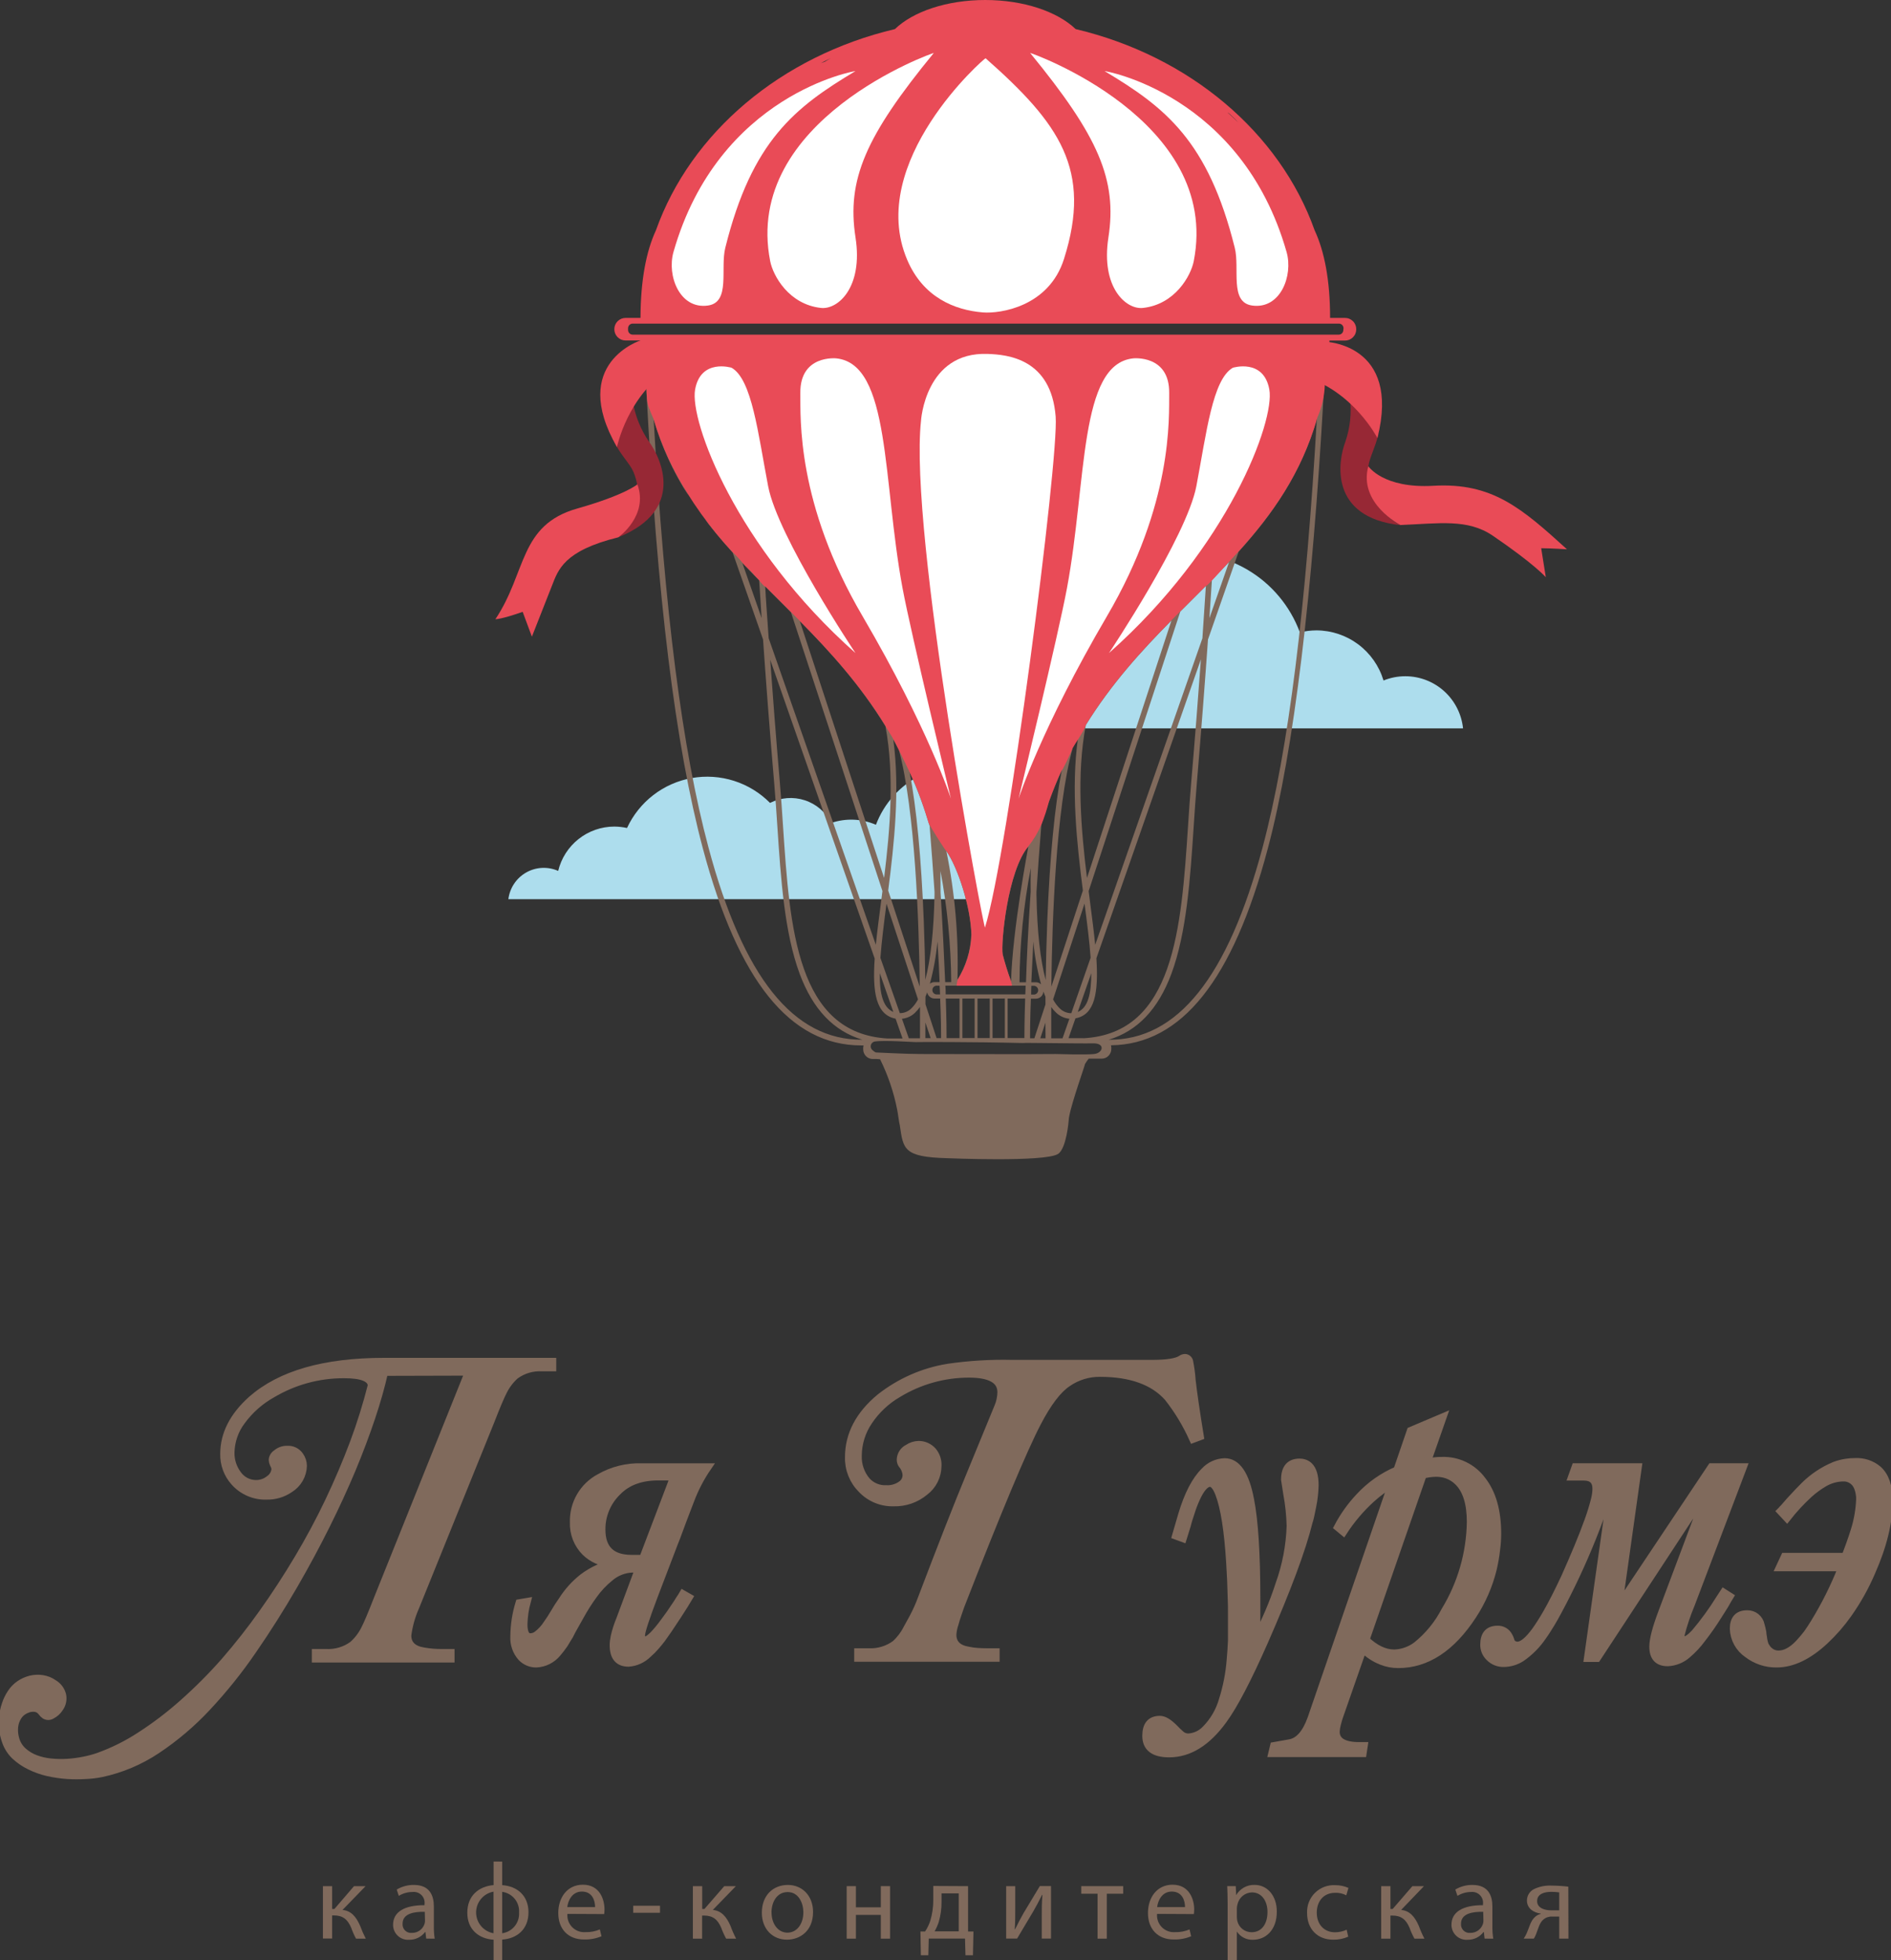 <?xml version="1.0" encoding="UTF-8"?> <svg xmlns="http://www.w3.org/2000/svg" width="247" height="256" viewBox="0 0 247 256" fill="none"><rect x="0" y="0" width="247" height="256" fill="#333333" stroke="none"/><g clip-path="url(#clip0_98_22)"><path d="M128.947 100.561C128.947 100.519 128.947 100.482 128.947 100.44C126.055 99.604 122.954 99.889 120.262 101.238C117.569 102.587 115.482 104.902 114.413 107.722C112.566 106.921 110.488 106.835 108.581 107.48C107.862 106.074 106.617 105.01 105.118 104.52C103.618 104.03 101.987 104.155 100.579 104.866C99.267 103.541 97.655 102.553 95.88 101.987C94.105 101.421 92.219 101.293 90.384 101.615C88.549 101.938 86.82 102.699 85.342 103.836C83.865 104.973 82.684 106.451 81.9 108.144C81.355 108.024 80.8 107.961 80.243 107.957C78.549 107.959 76.906 108.53 75.576 109.58C74.246 110.631 73.307 112.098 72.909 113.748C72.245 113.453 71.52 113.318 70.794 113.354C70.068 113.39 69.36 113.596 68.728 113.955C68.096 114.314 67.556 114.817 67.152 115.422C66.748 116.028 66.491 116.72 66.402 117.443H130.688C128.345 112.691 129.291 105.427 128.947 100.561Z" fill="#ADDDED"></path><path d="M183.557 88.322C182.582 88.322 181.616 88.511 180.713 88.878C180.144 86.986 178.982 85.329 177.4 84.15C175.818 82.971 173.899 82.334 171.927 82.332C171.207 82.338 170.489 82.427 169.788 82.598C168.514 79.151 166.086 76.252 162.919 74.397C159.751 72.541 156.04 71.843 152.417 72.421C148.793 72.999 145.482 74.818 143.046 77.567C140.611 80.317 139.201 83.827 139.058 87.501C137.377 87.982 135.886 88.975 134.793 90.343C133.699 91.71 133.057 93.384 132.954 95.133H191.101C190.907 93.263 190.028 91.533 188.635 90.275C187.242 89.017 185.432 88.321 183.557 88.322Z" fill="#ADDDED"></path><path d="M172.036 54.148C170.596 79.283 168.33 97.886 164.92 110.668C160.388 127.647 153.797 135.87 144.812 135.798C148.578 134.657 151.272 131.819 152.995 127.212C154.996 121.844 155.466 114.78 155.918 107.945C156.044 106.049 156.171 104.093 156.333 102.239C156.936 95.103 157.436 88.485 157.785 83.522L161.792 72.05C166.149 67.22 169.867 61.967 171.952 54.939C171.345 55.371 170.652 55.666 169.921 55.802C165.36 66.918 156.978 75.6 147.253 82.58C146.861 82.858 146.431 83.076 145.975 83.226C144.46 85.034 143.077 86.949 141.836 88.956C138.974 93.641 136.612 98.466 133.093 102.716C131.472 104.673 127.423 104.781 125.814 102.716L125.513 102.336C124.836 102.622 124.109 102.769 123.374 102.767C122.64 102.766 121.913 102.615 121.238 102.325C120.563 102.036 119.953 101.612 119.445 101.081C118.937 100.55 118.542 99.921 118.282 99.233C117.324 96.817 116.185 94.511 115.215 92.138C113.648 89.964 112.075 87.803 110.533 85.617C109.997 85.11 109.472 84.591 108.954 84.053C105.7 80.654 102.85 76.808 98.711 74.441C97.69 73.898 96.901 73.001 96.493 71.917C94.891 70.734 93.424 69.377 92.119 67.872C93.252 69.357 94.445 70.782 95.698 72.165L99.669 83.516C100.012 88.485 100.506 95.103 101.121 102.233C101.284 104.087 101.41 106.043 101.537 107.939C101.989 114.774 102.459 121.826 104.459 127.206C106.182 131.819 108.876 134.657 112.636 135.792C103.64 135.87 97.066 127.641 92.535 110.662C89.118 97.868 86.816 79.96 85.382 54.8C86.409 58.304 87.935 61.641 89.913 64.708C89.41 63.798 88.985 62.846 88.642 61.864C87.69 59.093 87.437 56.086 86.883 53.218C86.334 50.489 85.406 49.33 83.96 47.639C84.081 48.708 84.237 49.746 84.418 50.742C85.84 78.124 88.208 97.325 91.817 110.856C96.427 128.124 103.2 136.541 112.509 136.541H112.799C112.77 136.645 112.754 136.752 112.75 136.861V137.06C112.752 137.394 112.885 137.713 113.121 137.948C113.357 138.184 113.677 138.316 114.01 138.316H114.528L114.956 138.346C115.987 140.427 116.736 142.636 117.185 144.915C117.288 145.398 117.444 146.727 117.529 146.944C117.981 150.084 118.011 151.11 123.645 151.267C123.645 151.267 136.491 151.816 138.202 150.712C139.293 150.005 139.594 146.437 139.6 146.219C139.61 146.075 139.63 145.932 139.661 145.791C140.028 143.834 141.769 139.016 141.709 138.992C141.857 138.74 142.023 138.498 142.203 138.267H143.903C144.067 138.267 144.23 138.235 144.382 138.172C144.534 138.109 144.672 138.016 144.789 137.9C144.905 137.783 144.997 137.645 145.06 137.492C145.123 137.34 145.156 137.177 145.156 137.012V136.843C145.155 136.734 145.139 136.626 145.108 136.523C154.327 136.42 161.045 128.009 165.595 110.843C169.059 97.868 171.451 77.206 172.886 51.588C172.693 51.926 172.331 53.924 172.036 54.148ZM158.298 75.733C159.051 74.966 159.798 74.2 160.533 73.421L157.972 80.733C158.123 78.493 158.237 76.76 158.298 75.733ZM96.963 73.523C97.686 74.292 98.42 75.053 99.163 75.806C99.229 76.832 99.338 78.529 99.482 80.733L96.963 73.523ZM157.508 76.542C157.412 78.058 157.261 80.419 157.056 83.371L143.053 123.402C142.89 121.736 142.649 119.9 142.396 117.938C142.33 117.425 142.264 116.911 142.197 116.386L154.17 79.875L157.508 76.542ZM138.401 131.686C138.062 131.346 137.776 130.958 137.552 130.533L141.661 118.01C141.998 120.601 142.312 123.01 142.456 125.087L139.932 132.332C139.646 132.332 139.363 132.274 139.1 132.162C138.837 132.05 138.6 131.886 138.401 131.68V131.686ZM139.679 133.063L138.787 135.611H137.311C137.311 134.953 137.311 133.504 137.311 131.523C137.487 131.776 137.689 132.011 137.913 132.224C138.387 132.699 139.011 132.993 139.679 133.057V133.063ZM142.541 127.109C142.541 129.772 142.125 131.62 140.775 132.169L142.541 127.109ZM141.83 94.704C145.138 89.349 149.06 85.044 153.013 81.046L141.98 114.671C141.203 108.32 140.588 101.159 141.83 94.698V94.704ZM140.793 96.461C139.883 103.049 140.655 110.143 141.444 116.314L137.323 128.873C137.425 120.16 137.925 105.615 140.106 97.717C140.329 97.282 140.558 96.866 140.793 96.455V96.461ZM136.021 107.722C136.743 105.29 137.633 102.911 138.684 100.603C137.756 105.355 137.124 111.942 136.792 120.299C136.684 123.07 136.624 125.733 136.587 127.991C135.883 125.389 135.467 121.657 135.382 116.911C135.382 116.773 135.382 116.634 135.382 116.495C135.547 113.838 135.76 110.912 136.021 107.716V107.722ZM134.973 122.967C135.141 124.86 135.48 126.733 135.985 128.565C135.801 128.393 135.561 128.297 135.31 128.293H134.708C134.792 126.753 134.87 124.984 134.973 122.967ZM134.708 128.758H134.973C135.052 128.75 135.133 128.758 135.209 128.783C135.285 128.808 135.355 128.849 135.415 128.903C135.474 128.956 135.522 129.022 135.554 129.095C135.587 129.169 135.604 129.248 135.604 129.328C135.604 129.409 135.587 129.488 135.554 129.561C135.522 129.635 135.474 129.7 135.415 129.754C135.355 129.808 135.285 129.849 135.209 129.874C135.133 129.899 135.052 129.907 134.973 129.899H134.683C134.683 129.537 134.695 129.156 134.714 128.758H134.708ZM135.31 130.436C135.561 130.435 135.803 130.337 135.984 130.163C136.166 129.989 136.274 129.752 136.286 129.5C136.377 129.736 136.467 129.965 136.557 130.183C136.557 130.527 136.557 130.865 136.557 131.185L135.111 135.605H134.545C134.545 134.904 134.545 133.19 134.653 130.436H135.31ZM136.563 135.605H135.883L136.551 133.564C136.557 134.5 136.569 135.2 136.569 135.605H136.563ZM134.617 116.561C134.298 121.392 134.105 125.286 134.015 128.293H133.165C133.199 123.283 133.693 118.287 134.641 113.367C134.605 114.394 134.605 115.468 134.623 116.561H134.617ZM134.328 110.523C134.328 110.523 132.249 121.392 132.062 128.166C131.638 127.012 131.272 125.837 130.966 124.646C130.719 123.173 131.622 113.717 134.334 110.548L134.328 110.523ZM133.966 128.734C133.966 129.132 133.936 129.513 133.924 129.875H123.524C123.524 129.513 123.524 129.132 123.482 128.734H133.966ZM133.906 130.412C133.816 133.159 133.804 134.874 133.804 135.581H131.616V130.418L133.906 130.412ZM131.249 130.412V135.581H129.646V130.418L131.249 130.412ZM129.278 130.412V135.581H127.682V130.418L129.278 130.412ZM127.308 130.412V135.581H125.705V130.418L127.308 130.412ZM125.332 130.418V135.587H123.639C123.639 134.88 123.639 133.172 123.536 130.418H125.332ZM126.868 122.11C126.783 124.186 126.16 126.205 125.061 127.967C125.228 122.329 124.743 116.69 123.614 111.163C125.145 113.367 126.796 118.518 126.88 122.128L126.868 122.11ZM122.831 113.699C123.737 118.506 124.211 123.384 124.247 128.275H123.458C123.337 125.256 123.144 121.361 122.855 116.549C122.849 115.589 122.855 114.635 122.843 113.717L122.831 113.699ZM122.903 135.587H122.337L120.885 131.167C120.885 130.847 120.885 130.509 120.885 130.165C120.963 129.983 121.036 129.802 121.108 129.609C121.15 129.836 121.27 130.041 121.447 130.189C121.624 130.337 121.847 130.418 122.078 130.418H122.801C122.922 133.19 122.922 134.904 122.922 135.605L122.903 135.587ZM121.56 135.587H120.873C120.873 135.182 120.873 134.482 120.873 133.546L121.56 135.587ZM122.765 129.881H122.415C122.336 129.889 122.255 129.88 122.179 129.856C122.103 129.831 122.033 129.79 121.973 129.736C121.914 129.682 121.866 129.617 121.834 129.543C121.801 129.47 121.784 129.391 121.784 129.31C121.784 129.23 121.801 129.151 121.834 129.077C121.866 129.004 121.914 128.938 121.973 128.884C122.033 128.831 122.103 128.79 122.179 128.765C122.255 128.74 122.336 128.731 122.415 128.74H122.723C122.765 129.156 122.777 129.537 122.789 129.899L122.765 129.881ZM122.705 128.275H122.06C121.841 128.274 121.628 128.349 121.457 128.486C121.948 126.675 122.28 124.824 122.452 122.955C122.59 124.984 122.668 126.753 122.729 128.293L122.705 128.275ZM121.433 107.969C121.686 111.067 121.891 113.899 122.066 116.471C122.066 116.61 122.066 116.742 122.066 116.881C121.969 121.633 121.56 125.334 120.861 127.967C120.831 125.678 120.77 123.046 120.662 120.275C120.337 112.057 119.716 105.548 118.812 100.815C119.859 103.141 120.743 105.538 121.457 107.988L121.433 107.969ZM114.998 125.105C115.149 123.028 115.456 120.619 115.793 118.028L119.909 130.527C119.688 130.952 119.404 131.341 119.065 131.68C118.866 131.885 118.628 132.048 118.365 132.159C118.102 132.27 117.82 132.327 117.535 132.326L114.998 125.105ZM116.685 132.163C115.335 131.614 114.877 129.748 114.92 127.103L116.685 132.163ZM119.565 132.218C119.789 132.005 119.991 131.77 120.168 131.517C120.168 133.498 120.168 134.947 120.168 135.605H118.704L117.812 133.057C118.475 132.994 119.095 132.701 119.565 132.23V132.218ZM117.42 97.959C119.529 105.91 120.035 120.244 120.138 128.866L116.016 116.308C116.8 110.185 117.565 103.151 116.685 96.606C116.938 97.047 117.179 97.5 117.42 97.959ZM115.655 94.843C116.86 101.267 116.257 108.362 115.48 114.665L104.477 81.137C108.46 85.134 112.353 89.457 115.655 94.843ZM99.952 76.603C101.061 77.714 102.188 78.831 103.314 79.966L115.263 116.38C115.197 116.905 115.13 117.419 115.064 117.932C114.805 119.894 114.57 121.73 114.401 123.396L100.404 83.365C100.205 80.455 100.024 78.124 99.952 76.603ZM102.278 107.897C102.151 106.001 102.025 104.039 101.862 102.179C101.356 96.274 100.928 90.707 100.603 86.167L114.251 125.195C113.949 129.627 114.419 132.55 116.98 133.045L117.89 135.635H115.95C104.08 134.965 103.164 121.21 102.278 107.897ZM142.914 137.664C141.884 137.79 137.949 137.664 137.895 137.664C136.178 137.7 120.258 137.664 120.198 137.664C118.288 137.664 114.419 137.452 114.383 137.458C114.215 137.366 114.059 137.253 113.919 137.12C113.839 137.04 113.782 136.941 113.752 136.832C113.722 136.723 113.722 136.608 113.75 136.498C113.779 136.389 113.836 136.289 113.915 136.208C113.995 136.128 114.094 136.07 114.203 136.039C115.293 135.822 119.583 136.124 119.589 136.106C119.595 136.088 126.85 136.064 133.587 136.227C133.719 136.172 141.04 136.311 142.74 136.269C144.439 136.227 144.065 137.543 142.914 137.664ZM141.51 135.593H139.57L140.474 133.002C143.041 132.538 143.487 129.615 143.21 125.153L156.858 86.124C156.532 90.677 156.104 96.232 155.598 102.137C155.435 103.996 155.303 105.959 155.182 107.855C154.297 121.21 153.375 134.965 141.51 135.605V135.593Z" fill="#806A5C"></path><path d="M117.499 139.324L117.426 139.233H117.613L117.499 139.324Z" fill="#806A5C"></path><path d="M175.687 41.523H173.735C173.735 36.529 172.976 32.792 171.717 30.081C167.167 17.299 155.357 7.318 140.498 3.798C138.13 1.528 133.731 0 128.688 0C123.645 0 119.24 1.528 116.896 3.798C102.037 7.318 90.227 17.299 85.677 30.081C84.418 32.792 83.683 36.529 83.659 41.523H81.713C81.323 41.523 80.949 41.678 80.673 41.954C80.397 42.23 80.242 42.605 80.242 42.996C80.242 43.386 80.397 43.761 80.673 44.038C80.949 44.314 81.323 44.469 81.713 44.469H83.725C83.821 46.57 84.059 48.662 84.436 50.73C84.436 51.183 84.484 51.618 84.508 52.065C84.563 52.868 84.756 53.315 85.394 54.788C86.041 56.973 86.884 59.095 87.913 61.127C88.013 61.264 88.089 61.417 88.136 61.58C90.192 65.418 92.741 68.971 95.716 72.147C96.169 72.571 96.594 73.025 96.987 73.505C97.253 73.861 98.247 74.713 98.506 75.093L99.175 75.787C99.175 75.872 99.976 76.79 99.964 76.584C101.073 77.695 102.2 78.812 103.326 79.948L104.489 81.119C108.442 85.134 112.365 89.439 115.667 94.825C115.667 94.915 116.577 96.268 116.926 96.974C119.156 101.527 119.939 102.916 121.295 107.498C121.656 108.211 123.705 111.465 123.633 111.163C125.151 113.349 126.802 118.499 126.892 122.11C126.811 124.187 126.188 126.206 125.085 127.967C125.015 128.219 124.97 128.478 124.952 128.74H132.183C132.163 128.547 132.122 128.356 132.062 128.172C131.638 127.018 131.272 125.843 130.966 124.652C130.707 123.149 131.616 113.699 134.328 110.529C135.015 109.664 135.586 108.712 136.027 107.698C136.425 106.715 136.755 105.706 137.015 104.679C137.534 103.254 138.082 101.883 138.678 100.585C138.594 101.014 139.883 98.387 140.1 97.699C140.323 97.27 141.685 95.398 141.824 94.68C145.132 89.324 149.054 85.019 153.001 81.022L154.164 79.851L157.502 76.518C157.502 76.784 159.792 74.181 160.515 73.403L161.774 72.038C166.221 67.123 170.011 61.773 172.072 54.528C172.675 53.169 173.007 51.704 173.048 50.217C173.366 48.319 173.567 46.404 173.651 44.481H175.669C175.863 44.483 176.055 44.447 176.235 44.375C176.415 44.302 176.579 44.194 176.716 44.058C176.854 43.921 176.964 43.759 177.038 43.58C177.113 43.4 177.152 43.208 177.152 43.014C177.155 42.819 177.119 42.626 177.047 42.445C176.975 42.264 176.868 42.099 176.731 41.961C176.595 41.822 176.433 41.712 176.253 41.636C176.074 41.561 175.882 41.523 175.687 41.523ZM161.756 16.012C161.31 15.578 160.858 15.149 160.395 14.732V14.696C160.877 15.104 161.332 15.544 161.756 16.012ZM108.49 7.608C108.49 7.608 108.195 7.777 107.737 8.061L107.201 8.248C107.623 8.03 108.05 7.813 108.49 7.608ZM175.464 43.104C175.464 43.264 175.401 43.418 175.288 43.531C175.175 43.645 175.022 43.708 174.862 43.708H82.641C82.481 43.708 82.328 43.645 82.215 43.531C82.102 43.418 82.038 43.264 82.038 43.104V42.869C82.038 42.709 82.102 42.555 82.215 42.442C82.328 42.329 82.481 42.265 82.641 42.265H174.886C175.046 42.265 175.199 42.329 175.312 42.442C175.425 42.555 175.489 42.709 175.489 42.869L175.464 43.104Z" fill="#E94B57"></path><path d="M150.639 8.012L150.151 7.801L149.814 7.608L150.639 8.012Z" fill="#E94B57"></path><path d="M122.084 3.164L122.03 3.303L121.825 3.26L122.084 3.164Z" fill="#E94B57"></path><path d="M95.572 36.662H95.493L95.439 36.469L95.572 36.662Z" fill="#E94B57"></path><path d="M94.728 36.644H94.65C94.65 36.541 94.65 36.438 94.65 36.33C94.668 36.432 94.698 36.541 94.728 36.644Z" fill="#E94B57"></path><path d="M118.643 45.514L118.692 45.435H118.788C118.791 45.463 118.791 45.492 118.788 45.52H118.71L118.643 45.514Z" fill="#E94B57"></path><path d="M139.275 93.841L139.642 93.11L139.311 93.871L139.275 93.841Z" fill="#E94B57"></path><path d="M140.763 59.775C140.763 59.775 140.763 59.497 140.805 58.966C140.803 58.928 140.803 58.889 140.805 58.851C140.797 59.165 140.783 59.473 140.763 59.775Z" fill="#E94B57"></path><path d="M163.787 35.303C163.829 35.503 163.678 35.485 163.787 35.303Z" fill="#E94B57"></path><path d="M146.313 12.36L146.21 12.251L146.319 12.317L146.313 12.36Z" fill="#E94B57"></path><path d="M128.658 121.132C128.525 121.561 118.71 69.55 120.3 54.963C120.3 54.963 120.837 45.906 129.025 46.226C131.598 46.317 137.299 46.83 137.889 54.413C138.329 59.968 131.604 111.822 128.658 121.132Z" fill="white"></path><path d="M109.244 46.806C109.244 46.806 104.477 46.292 104.538 51.34C104.574 54.607 104.019 65.734 112.672 80.491C121.228 95.085 124.211 104.31 124.211 104.31C124.211 104.31 119.017 82.864 117.89 76.826C115.263 62.74 116.336 47.554 109.244 46.806Z" fill="white"></path><path d="M148.012 46.806C148.012 46.806 152.778 46.292 152.718 51.34C152.682 54.607 153.236 65.734 144.583 80.491C136.027 95.085 133.044 104.31 133.044 104.31C133.044 104.31 138.245 82.864 139.365 76.826C141.992 62.74 140.92 47.554 148.012 46.806Z" fill="white"></path><path d="M95.559 48.031C95.559 48.031 91.534 46.776 90.793 50.875C90.052 54.975 96.108 71.434 111.738 85.291C111.738 85.291 101.597 70.13 100.332 63.5C99 56.527 98.217 49.553 95.559 48.031Z" fill="white"></path><path d="M161.033 48.031C161.033 48.031 165.058 46.776 165.799 50.875C166.541 54.975 160.485 71.434 144.855 85.291C144.855 85.291 154.996 70.13 156.267 63.5C157.593 56.527 158.376 49.553 161.033 48.031Z" fill="white"></path><path d="M128.736 7.608C128.646 7.523 113.07 21.133 118.493 33.927C120.578 38.836 124.681 40.502 128.387 40.804C130.61 40.985 137.009 40.08 138.98 33.812C142.661 22.189 138.437 16.169 128.736 7.608Z" fill="white"></path><path d="M121.97 6.919C122.048 6.823 96.963 15.638 100.603 34.12C100.982 36.034 103.049 39.76 107.231 40.218C109.448 40.466 112.75 37.538 111.75 31.041C110.575 23.481 113.046 17.806 121.97 6.919Z" fill="white"></path><path d="M111.738 9.286C111.822 9.232 93.854 12.251 87.967 32.919C87.088 36.016 88.787 40.43 92.474 39.904C95.457 39.482 94.053 35.074 94.74 32.351C98.217 18.373 103.833 14.014 111.738 9.286Z" fill="white"></path><path d="M144.282 9.286C144.198 9.232 162.166 12.251 168.053 32.919C168.933 36.016 167.234 40.43 163.546 39.904C160.563 39.482 161.967 35.074 161.28 32.351C157.798 18.373 152.188 14.014 144.282 9.286Z" fill="white"></path><path d="M134.557 6.919C134.479 6.823 159.557 15.638 155.924 34.12C155.544 36.034 153.471 39.76 149.295 40.218C147.078 40.466 143.776 37.538 144.776 31.041C145.951 23.481 143.481 17.806 134.557 6.919Z" fill="white"></path><path d="M182.924 68.59C182.924 68.59 178.104 66.26 178.736 60.91C178.869 59.805 179.658 58.41 180.05 56.684L176.344 52.071C176.553 53.956 176.348 55.864 175.742 57.662C174.741 60.264 173.585 67.564 182.924 68.59Z" fill="#972835"></path><path d="M204.676 71.742C204.676 71.742 202.646 71.609 201.308 71.603L201.911 75.389C201.911 75.389 200.44 73.68 194.969 69.955C191.685 67.733 188.022 68.367 182.918 68.572C182.918 68.572 177.399 65.746 178.73 60.892C178.73 60.892 180.652 63.833 187.25 63.446C194.909 63.011 198.747 66.356 204.676 71.742Z" fill="#E94B57"></path><path d="M173.078 44.632C173.078 44.632 183.027 44.874 179.917 57.215C179.917 57.215 176.736 51.038 170.331 49.191L173.078 44.632Z" fill="#E94B57"></path><path d="M80.791 70.16C80.791 70.16 84.804 66.61 82.737 61.629C82.309 60.608 81.092 59.443 80.249 57.764L82.659 52.457C82.972 54.329 83.69 56.109 84.762 57.674C86.407 59.92 89.504 66.628 80.791 70.16Z" fill="#972835"></path><path d="M64.709 80.871C64.709 80.871 65.42 80.914 68.27 79.911L69.475 83.154C69.475 83.154 70.114 81.517 72.09 76.512C72.909 74.435 73.62 71.935 80.761 70.178C80.761 70.178 84.75 67.365 83.255 63.259C83.255 63.259 81.707 64.623 75.422 66.411C67.776 68.56 68.812 74.749 64.709 80.871Z" fill="#E94B57"></path><path d="M83.755 44.427C83.755 44.427 74.247 47.367 80.586 58.392C80.586 58.392 81.978 51.588 87.636 48.062L83.755 44.427Z" fill="#E94B57"></path><path d="M50.139 177.846H72.156V178.606H70.812C69.557 178.534 68.315 178.901 67.299 179.645C66.661 180.218 66.135 180.906 65.751 181.674C65.395 182.35 64.847 183.654 64.094 185.586L54.266 209.877C53.739 211.056 53.388 212.308 53.224 213.59C53.224 214.753 53.927 215.448 55.333 215.673C56.128 215.814 56.935 215.881 57.743 215.872H58.87V216.633H41.233V215.872H42.583C43.837 215.942 45.077 215.572 46.09 214.828C46.728 214.257 47.254 213.571 47.638 212.805C47.994 212.129 48.542 210.825 49.295 208.892L61.232 179.168L50.193 179.198C49.791 181.014 49.229 183.002 48.506 185.164C47.783 187.325 46.931 189.585 45.951 191.944C44.955 194.311 43.826 196.76 42.565 199.292C41.303 201.824 39.923 204.386 38.425 206.978C36.702 209.961 34.894 212.821 33.002 215.558C31.208 218.18 29.218 220.66 27.049 222.979C25.085 225.086 22.883 226.956 20.487 228.552C18.291 230.02 15.838 231.056 13.256 231.607C12.581 231.744 11.896 231.827 11.207 231.855C10.405 231.902 9.6 231.902 8.797 231.855C7.946 231.794 7.1 231.671 6.267 231.486C5.449 231.301 4.656 231.019 3.905 230.647C3.196 230.306 2.542 229.86 1.964 229.325C1.419 228.801 1.006 228.156 0.759 227.441C0.38 226.401 0.25 225.286 0.38 224.186C0.444 223.635 0.567 223.093 0.747 222.568C0.919 222.051 1.16 221.559 1.464 221.107C1.756 220.661 2.133 220.277 2.573 219.978C3.004 219.685 3.484 219.471 3.989 219.344C4.496 219.222 5.022 219.2 5.537 219.278C6.074 219.36 6.584 219.566 7.026 219.881C7.575 220.206 7.974 220.736 8.134 221.355C8.201 221.659 8.201 221.973 8.136 222.278C8.07 222.582 7.94 222.868 7.755 223.118C7.51 223.497 7.169 223.803 6.767 224.005C6.629 224.096 6.468 224.145 6.303 224.145C6.138 224.145 5.976 224.096 5.839 224.005C5.704 223.908 5.586 223.79 5.489 223.655C5.392 223.519 5.274 223.399 5.14 223.299C4.943 223.167 4.714 223.09 4.477 223.075C4.221 223.059 3.964 223.087 3.718 223.16C3.46 223.242 3.214 223.36 2.989 223.51C2.754 223.674 2.55 223.878 2.386 224.114C2.092 224.549 1.913 225.052 1.868 225.575C1.821 226.095 1.872 226.62 2.019 227.121C2.189 227.742 2.534 228.302 3.013 228.733C3.484 229.152 4.027 229.481 4.616 229.705C5.261 229.947 5.936 230.104 6.622 230.17C7.355 230.244 8.092 230.259 8.827 230.212C9.546 230.166 10.261 230.071 10.966 229.928C11.589 229.805 12.203 229.642 12.804 229.439C14.754 228.742 16.615 227.816 18.348 226.68C20.303 225.416 22.158 224.003 23.897 222.454C25.815 220.756 27.627 218.941 29.32 217.019C31.101 214.972 32.779 212.836 34.346 210.619C35.953 208.361 37.487 206.006 38.949 203.555C40.411 201.104 41.745 198.614 42.95 196.086C44.155 193.55 45.238 191.006 46.198 188.454C47.114 185.995 47.897 183.487 48.542 180.943C48.466 179.981 47.261 179.502 44.927 179.506C41.628 179.494 38.388 180.379 35.551 182.066C33.989 182.936 32.633 184.132 31.574 185.574C30.668 186.761 30.162 188.205 30.128 189.698C30.105 190.731 30.429 191.741 31.05 192.566C31.323 192.951 31.684 193.265 32.104 193.48C32.523 193.696 32.989 193.807 33.46 193.804C34.084 193.805 34.691 193.592 35.177 193.2C35.407 193.047 35.597 192.842 35.733 192.602C35.869 192.362 35.947 192.093 35.961 191.817C35.923 191.604 35.847 191.4 35.738 191.214C35.658 191.047 35.611 190.867 35.599 190.682C35.611 190.511 35.663 190.346 35.751 190.199C35.839 190.052 35.96 189.928 36.105 189.837C36.494 189.499 36.995 189.318 37.509 189.33C37.832 189.308 38.156 189.371 38.447 189.515C38.738 189.658 38.986 189.875 39.166 190.145C39.434 190.525 39.581 190.978 39.588 191.443C39.572 192.052 39.404 192.647 39.1 193.174C38.796 193.701 38.365 194.144 37.847 194.462C36.961 195.071 35.907 195.386 34.834 195.362C34.041 195.39 33.252 195.242 32.523 194.929C31.793 194.616 31.142 194.145 30.616 193.55C29.718 192.547 29.236 191.238 29.266 189.891C29.266 187.319 30.471 184.954 32.882 182.797C36.637 179.5 42.39 177.85 50.139 177.846Z" fill="#806A5C" stroke="#806A5C" stroke-miterlimit="10"></path><path d="M85.473 208.307C84.328 211.326 83.755 213.083 83.755 213.572C83.755 214.061 83.918 214.248 84.237 214.248C84.743 214.248 85.623 213.385 86.877 211.658C87.278 211.131 87.718 210.503 88.196 209.774C88.383 209.509 88.57 209.219 88.757 208.899C88.919 208.673 89.07 208.44 89.209 208.198L89.992 208.645C89.936 208.742 89.851 208.875 89.739 209.044L89.57 209.321L89.401 209.605C89.046 210.149 88.739 210.626 88.479 211.042C87.616 212.371 86.931 213.377 86.425 214.061C86.166 214.399 85.912 214.707 85.665 214.991C85.358 215.356 85.021 215.695 84.659 216.005C83.975 216.695 83.066 217.113 82.098 217.183C80.793 217.183 80.138 216.414 80.134 214.876C80.141 214.488 80.188 214.102 80.273 213.723C80.446 212.974 80.682 212.241 80.978 211.531L83.448 204.89H82.58C81.517 204.931 80.499 205.329 79.688 206.019C78.85 206.69 78.112 207.476 77.495 208.355C76.868 209.218 76.296 210.119 75.784 211.054L75.024 212.407L74.687 213.011L74.38 213.614L74.066 214.121L73.705 214.725C73.419 215.145 73.109 215.548 72.777 215.933C72.441 216.335 72.025 216.662 71.556 216.895C71.088 217.128 70.576 217.261 70.053 217.285C69.691 217.29 69.332 217.22 68.999 217.079C68.665 216.939 68.364 216.732 68.113 216.47C67.78 216.096 67.524 215.66 67.361 215.186C67.197 214.713 67.129 214.211 67.161 213.711C67.173 212.241 67.399 210.781 67.83 209.376L68.818 209.207C68.562 210.163 68.42 211.146 68.396 212.135C68.396 213.258 68.691 213.82 69.294 213.82C69.608 213.808 69.911 213.701 70.162 213.512C70.698 213.1 71.155 212.595 71.511 212.02C71.734 211.718 72.048 211.241 72.439 210.583L72.915 209.798L73.452 209.007C74.173 207.866 75.084 206.858 76.145 206.025C76.782 205.549 77.469 205.144 78.194 204.817C78.697 204.584 79.227 204.413 79.772 204.31V204.195C78.525 204.105 77.35 203.577 76.452 202.704C75.948 202.196 75.553 201.589 75.292 200.921C75.032 200.253 74.912 199.538 74.94 198.822C74.903 197.632 75.2 196.456 75.795 195.427C76.39 194.397 77.261 193.555 78.308 192.995C79.981 192.032 81.888 191.555 83.816 191.618H92.438C91.502 192.982 90.737 194.456 90.16 196.008C89.859 196.738 89.558 197.62 89.148 198.652L88.925 199.256L88.672 199.932C88.485 200.458 88.287 200.983 88.07 201.508L85.473 208.307ZM88.028 192.916C87.955 192.916 87.66 192.916 87.154 192.856H86.593H85.991C83.709 192.856 81.932 193.512 80.658 194.824C79.992 195.465 79.465 196.235 79.107 197.087C78.749 197.94 78.57 198.857 78.579 199.782C78.579 202.313 79.889 203.579 82.508 203.579H83.972L88.028 192.916Z" fill="#806A5C" stroke="#806A5C" stroke-miterlimit="10"></path><path d="M120.385 208.778C123.04 201.798 125.119 196.497 126.621 192.874L130.357 183.787C130.623 183.173 130.766 182.512 130.779 181.843C130.779 180.233 129.373 179.428 126.561 179.428C123.301 179.428 120.104 180.324 117.318 182.018C115.77 182.913 114.449 184.153 113.455 185.641C112.56 186.961 112.075 188.518 112.063 190.115C112.017 191.327 112.428 192.513 113.214 193.436C113.539 193.787 113.936 194.063 114.379 194.243C114.821 194.424 115.298 194.505 115.775 194.48C116.527 194.518 117.268 194.282 117.86 193.816C118.033 193.667 118.171 193.482 118.263 193.273C118.354 193.064 118.398 192.837 118.39 192.608C118.351 192.118 118.155 191.654 117.83 191.286C117.697 191.097 117.628 190.871 117.631 190.64C117.641 190.328 117.735 190.024 117.904 189.761C118.072 189.498 118.309 189.287 118.589 189.149C119.011 188.861 119.507 188.704 120.017 188.696C120.358 188.699 120.695 188.773 121.006 188.913C121.318 189.054 121.596 189.257 121.825 189.511C122.284 190.051 122.517 190.747 122.476 191.455C122.475 192.11 122.322 192.756 122.029 193.342C121.736 193.928 121.312 194.437 120.788 194.83C119.655 195.774 118.219 196.274 116.745 196.237C115.966 196.261 115.191 196.121 114.47 195.826C113.748 195.53 113.097 195.086 112.558 194.522C112.006 193.975 111.571 193.321 111.281 192.599C110.991 191.877 110.851 191.104 110.87 190.326C110.87 187.384 112.228 184.785 114.944 182.531C117.524 180.495 120.578 179.148 123.819 178.619C126.6 178.214 129.41 178.044 132.219 178.111H150.452C152.417 178.111 153.698 177.91 154.297 177.508C154.435 177.405 154.601 177.346 154.773 177.339C154.903 177.342 155.028 177.387 155.13 177.468C155.232 177.548 155.305 177.66 155.339 177.785C155.505 178.594 155.616 179.413 155.67 180.237C155.863 181.944 156.221 184.401 156.743 187.609L155.839 187.947C154.973 186.007 153.87 184.181 152.555 182.513C150.659 180.388 147.697 179.325 143.668 179.325C142.162 179.312 140.688 179.765 139.45 180.623C138.172 181.469 136.851 183.203 135.485 185.828C133.637 189.378 130.295 197.362 125.458 209.78C125.139 210.722 124.856 211.495 124.699 212.105C124.544 212.553 124.451 213.02 124.422 213.493C124.422 214.661 125.123 215.355 126.525 215.577C126.9 215.656 127.281 215.708 127.664 215.733C128.067 215.764 128.483 215.776 128.911 215.776H130.068V216.537H112.075V215.776H113.425C114.68 215.843 115.921 215.477 116.938 214.737C117.574 214.163 118.097 213.475 118.481 212.709L119.294 211.229C119.713 210.438 120.077 209.619 120.385 208.778Z" fill="#806A5C" stroke="#806A5C" stroke-miterlimit="10"></path><path d="M164.088 213.983C165.304 211.724 166.313 209.36 167.101 206.918C167.984 204.469 168.476 201.895 168.559 199.292C168.521 197.874 168.372 196.461 168.113 195.066L167.83 193.255C167.83 191.749 168.477 190.998 169.77 191.002C169.96 191.001 170.15 191.029 170.331 191.087C170.571 191.159 170.791 191.285 170.975 191.455C171.482 191.938 171.735 192.784 171.735 193.985C171.715 194.902 171.612 195.816 171.427 196.714C171.349 197.131 171.265 197.541 171.174 197.952C171.084 198.363 171.024 198.556 170.951 198.773C170.072 202.356 168.133 207.562 165.137 214.393C162.959 219.328 161.17 222.75 159.768 224.658C157.655 227.568 155.305 229.023 152.718 229.023C150.709 229.023 149.705 228.252 149.705 226.71C149.705 225.302 150.308 224.599 151.513 224.603C152.037 224.603 152.67 224.99 153.423 225.756L153.785 226.125L154.176 226.487C154.449 226.75 154.81 226.901 155.188 226.91C156.053 226.869 156.868 226.498 157.466 225.871C158.529 224.796 159.302 223.469 159.714 222.013C160.25 220.323 160.589 218.576 160.726 216.808C160.798 216.035 160.852 215.202 160.895 214.303V210.68C160.895 210.076 160.895 209.472 160.865 208.868C160.828 207.194 160.762 205.628 160.666 204.171C160.405 199.908 159.927 196.877 159.232 195.078C158.876 194.16 158.484 193.695 158.057 193.695C157.454 193.695 156.821 194.402 156.201 195.809C155.939 196.398 155.713 197.003 155.526 197.62L155.249 198.465L155.134 198.864L155.05 199.196L154.514 200.917L153.592 200.578L154.405 197.789C155.188 195.189 156.163 193.313 157.328 192.162C157.665 191.794 158.072 191.498 158.525 191.291C158.979 191.083 159.469 190.969 159.967 190.954C161.574 190.954 162.686 192.594 163.305 195.875C163.847 198.616 164.12 202.905 164.124 208.742V211.157L164.088 213.983Z" fill="#806A5C" stroke="#806A5C" stroke-miterlimit="10"></path><path d="M181.815 193.816C181.398 194.033 180.996 194.277 180.61 194.546C180.093 194.922 179.596 195.325 179.122 195.754C177.725 197.025 176.497 198.472 175.47 200.059L174.741 199.455C175.502 198.007 176.457 196.67 177.579 195.482C178.956 193.994 180.632 192.814 182.496 192.023L184.262 186.872L188.45 185.097L186.371 191.038C187.02 190.857 187.692 190.772 188.365 190.785C189.376 190.752 190.379 190.966 191.289 191.408C192.199 191.85 192.988 192.506 193.589 193.321C194.915 195.003 195.58 197.33 195.584 200.301C195.582 200.987 195.536 201.673 195.445 202.353C195.349 203.234 195.198 204.107 194.993 204.968C194.46 207.115 193.568 209.157 192.354 211.006C189.578 215.244 186.337 217.364 182.629 217.364C181.878 217.364 181.133 217.221 180.436 216.941C179.528 216.583 178.706 216.035 178.025 215.335L174.91 224.259C174.864 224.379 174.826 224.502 174.796 224.627L174.657 225.134C174.563 225.473 174.507 225.822 174.488 226.173C174.488 227.409 175.509 228.029 177.549 228.033H178.152L178.007 228.987H166.167L166.396 228.033L168.469 227.664C169.65 227.459 170.588 226.39 171.283 224.458L181.815 193.816ZM178.387 214.164C179.62 215.347 180.865 215.939 182.123 215.939C183.181 215.904 184.202 215.541 185.045 214.9C186.582 213.664 187.844 212.119 188.751 210.366C190.88 206.871 192.035 202.867 192.095 198.773C192.095 196.358 191.551 194.611 190.462 193.532C190.05 193.12 189.552 192.805 189.004 192.608C188.541 192.454 188.057 192.377 187.57 192.379C187.241 192.385 186.913 192.414 186.588 192.463L186.142 192.548L185.973 192.578L185.859 192.608L178.387 214.164Z" fill="#806A5C" stroke="#806A5C" stroke-miterlimit="10"></path><path d="M211.389 209.823L223.548 191.612H227.676L220.885 209.515C220.336 210.819 219.885 212.164 219.535 213.536C219.526 213.647 219.541 213.758 219.579 213.863C219.618 213.967 219.679 214.062 219.758 214.14L219.927 214.224H220.011C220.331 214.224 220.789 213.904 221.391 213.264C222.576 211.865 223.655 210.379 224.621 208.82L225.151 208.005L225.941 208.506C225.754 208.808 225.549 209.158 225.338 209.551C225.025 210.04 224.735 210.529 224.416 211.012C223.767 212.055 223.063 213.063 222.307 214.031C221.753 214.788 221.112 215.477 220.397 216.084C219.687 216.71 218.787 217.076 217.842 217.122C216.565 217.122 215.932 216.44 215.932 215.069C215.932 214.134 216.318 212.654 217.083 210.626L223.036 194.776H222.898L208.599 216.561H207.394L210.521 194.42H210.352L210.099 195.15L209.816 195.941L209.214 197.626C208.726 198.96 208.31 200.041 207.978 200.862C206.653 204.166 205.142 207.391 203.453 210.523C203.17 211.048 202.893 211.549 202.61 212.014C202.236 212.618 201.868 213.222 201.513 213.705C200.77 214.808 199.828 215.762 198.735 216.519C198.056 216.961 197.267 217.204 196.458 217.219C196.104 217.234 195.752 217.174 195.423 217.044C195.094 216.914 194.795 216.717 194.547 216.464C194.322 216.251 194.144 215.994 194.023 215.708C193.903 215.422 193.843 215.114 193.848 214.804C193.848 213.488 194.437 212.829 195.614 212.829C195.916 212.819 196.215 212.896 196.475 213.051C196.734 213.206 196.944 213.433 197.078 213.705L197.193 213.928L197.277 214.152C197.31 214.292 197.365 214.427 197.44 214.55C197.532 214.677 197.66 214.773 197.807 214.828C197.939 214.89 198.084 214.919 198.229 214.912C198.832 214.912 199.627 214.278 200.561 212.998C200.989 212.395 201.471 211.652 201.995 210.746C202.726 209.47 203.53 207.894 204.405 206.019C205.61 203.32 206.659 200.838 207.466 198.592C207.806 197.66 208.095 196.711 208.334 195.748C208.437 195.323 208.493 194.888 208.503 194.45C208.503 193.4 207.96 192.874 206.876 192.874H205.327L205.779 191.612H213.95L211.389 209.823Z" fill="#806A5C" stroke="#806A5C" stroke-miterlimit="10"></path><path d="M233.105 203.32H241.023C241.234 202.794 241.426 202.257 241.625 201.714C241.872 201.037 242.083 200.391 242.276 199.769C242.668 198.492 242.893 197.168 242.945 195.833V195.495L242.891 195.102C242.842 194.771 242.748 194.448 242.613 194.142C242.447 193.773 242.172 193.465 241.825 193.259C241.478 193.052 241.076 192.958 240.673 192.989C239.824 193.019 238.996 193.26 238.263 193.689C237.56 194.099 236.902 194.58 236.299 195.126C235.25 196.087 234.283 197.133 233.406 198.254L232.587 197.378L232.725 197.24L232.84 197.101L233.009 196.932L233.822 196.002C234.65 195.1 235.276 194.442 235.702 194.027C236.833 192.909 238.169 192.022 239.637 191.413C240.128 191.229 240.637 191.097 241.155 191.021C241.536 190.962 241.921 190.933 242.306 190.936C243.402 190.874 244.48 191.235 245.319 191.944C246.251 192.79 246.719 194.142 246.723 196.002C246.723 198.795 245.964 201.909 244.445 205.342C243.621 207.267 242.595 209.099 241.384 210.807C240.5 212.06 239.49 213.219 238.371 214.266C236.214 216.279 234.107 217.285 232.051 217.285C230.679 217.302 229.342 216.855 228.254 216.017C227.716 215.65 227.272 215.161 226.958 214.589C226.643 214.017 226.468 213.379 226.447 212.727C226.447 211.447 227.049 210.813 228.218 210.813C228.635 210.804 229.041 210.942 229.365 211.204C229.689 211.466 229.91 211.834 229.99 212.244C230.08 212.564 230.159 212.878 230.213 213.174L230.243 213.512L230.297 213.82C230.333 214.195 230.418 214.565 230.55 214.918C230.617 215.036 230.691 215.149 230.773 215.257C230.861 215.4 230.976 215.525 231.111 215.625C231.441 215.921 231.872 216.081 232.316 216.072C233.177 216.072 234.057 215.607 234.955 214.665C235.35 214.243 235.725 213.802 236.076 213.343C236.361 212.94 236.662 212.481 236.979 211.966C238.394 209.662 239.604 207.237 240.595 204.72H232.454L233.105 203.32Z" fill="#806A5C" stroke="#806A5C" stroke-miterlimit="10"></path><path d="M43.384 246.345V249.322H43.685L46.24 246.345H47.753L44.74 249.449C45.843 249.563 46.505 250.3 47.042 251.532C47.252 252.104 47.498 252.662 47.777 253.204H46.505C46.256 252.747 46.045 252.271 45.873 251.779C45.403 250.674 44.77 250.167 43.607 250.167H43.384V253.186H42.179V246.345H43.384Z" fill="#806A5C"></path><path d="M55.67 253.198L55.568 252.335H55.526C55.282 252.658 54.966 252.919 54.602 253.095C54.239 253.272 53.839 253.359 53.435 253.349C53.166 253.37 52.895 253.333 52.641 253.243C52.387 253.153 52.154 253.011 51.957 252.826C51.761 252.641 51.605 252.417 51.499 252.168C51.393 251.919 51.341 251.651 51.344 251.381C51.344 249.727 52.814 248.821 55.453 248.833V248.694C55.481 248.482 55.46 248.266 55.392 248.062C55.325 247.859 55.212 247.674 55.062 247.521C54.912 247.368 54.73 247.251 54.528 247.179C54.326 247.107 54.111 247.082 53.899 247.106C53.261 247.103 52.635 247.279 52.091 247.613L51.82 246.792C52.498 246.385 53.277 246.176 54.067 246.188C56.158 246.188 56.67 247.619 56.67 248.996V251.556C56.66 252.108 56.697 252.659 56.779 253.205L55.67 253.198ZM55.483 249.697C54.128 249.666 52.585 249.908 52.585 251.242C52.569 251.405 52.589 251.569 52.644 251.723C52.699 251.876 52.788 252.016 52.903 252.131C53.018 252.247 53.157 252.335 53.311 252.39C53.464 252.445 53.628 252.466 53.79 252.45C54.152 252.46 54.507 252.355 54.804 252.148C55.101 251.942 55.324 251.645 55.441 251.303C55.486 251.174 55.51 251.04 55.514 250.904L55.483 249.697Z" fill="#806A5C"></path><path d="M65.594 243.139V246.213C67.589 246.351 69.029 247.613 69.029 249.757C69.029 252.009 67.504 253.198 65.594 253.325V256.006H64.474V253.343C62.497 253.217 61.039 251.973 61.039 249.829C61.039 247.565 62.551 246.376 64.474 246.207V243.133L65.594 243.139ZM64.462 247.064C63.824 247.177 63.247 247.511 62.832 248.008C62.416 248.505 62.188 249.133 62.188 249.781C62.188 250.429 62.416 251.057 62.832 251.554C63.247 252.051 63.824 252.385 64.462 252.498V247.064ZM65.594 252.498C66.236 252.408 66.821 252.078 67.23 251.574C67.639 251.07 67.843 250.429 67.8 249.781C67.842 249.135 67.638 248.498 67.228 247.998C66.818 247.498 66.234 247.173 65.594 247.088V252.498Z" fill="#806A5C"></path><path d="M74.115 249.968C74.087 250.285 74.128 250.605 74.235 250.904C74.343 251.204 74.514 251.476 74.737 251.703C74.96 251.93 75.229 252.106 75.526 252.218C75.823 252.33 76.141 252.376 76.458 252.353C77.107 252.374 77.753 252.252 78.35 251.997L78.567 252.89C77.846 253.19 77.07 253.334 76.29 253.313C74.181 253.313 72.921 251.924 72.921 249.859C72.921 247.794 74.126 246.158 76.133 246.158C78.368 246.158 78.959 248.127 78.959 249.388C78.96 249.591 78.946 249.792 78.917 249.992L74.115 249.968ZM77.73 249.081C77.73 248.284 77.404 247.052 76.007 247.052C74.747 247.052 74.199 248.211 74.096 249.081H77.73Z" fill="#806A5C"></path><path d="M86.208 248.905V249.823H82.713V248.905H86.208Z" fill="#806A5C"></path><path d="M91.721 246.345V249.322H92.016L94.601 246.345H96.12L93.107 249.449C94.21 249.563 94.879 250.3 95.415 251.532C95.623 252.105 95.868 252.664 96.15 253.204H94.849C94.6 252.752 94.387 252.282 94.21 251.797C93.746 250.692 93.107 250.185 91.95 250.185H91.709V253.204H90.504V246.345H91.721Z" fill="#806A5C"></path><path d="M106.201 249.715C106.201 252.244 104.447 253.337 102.79 253.337C100.94 253.337 99.512 251.979 99.512 249.811C99.512 247.517 101.013 246.188 102.905 246.188C104.797 246.188 106.201 247.613 106.201 249.715ZM100.778 249.781C100.778 251.284 101.639 252.42 102.856 252.42C104.074 252.42 104.935 251.297 104.935 249.757C104.935 248.592 104.333 247.118 102.887 247.118C101.44 247.118 100.772 248.477 100.772 249.781H100.778Z" fill="#806A5C"></path><path d="M111.798 246.345V249.111H115.052V246.345H116.257V253.204H115.052V250.101H111.798V253.204H110.593V246.345H111.798Z" fill="#806A5C"></path><path d="M126.447 246.345V252.269H127.152L127.085 255.372H126.109L126.049 253.192H121.313L121.259 255.372H120.282L120.228 252.269H120.831C121.123 251.837 121.352 251.365 121.512 250.868C121.779 249.981 121.911 249.059 121.903 248.133V246.321L126.447 246.345ZM122.982 248.429C122.985 249.29 122.868 250.148 122.632 250.977C122.493 251.419 122.307 251.846 122.078 252.25H125.229V247.293H122.982V248.429Z" fill="#806A5C"></path><path d="M132.611 246.346V249.238C132.611 250.325 132.611 251.007 132.544 251.985H132.587C132.996 251.152 133.237 250.669 133.689 249.878L135.822 246.333H137.28V253.193H136.075V250.288C136.075 249.165 136.075 248.586 136.16 247.481H136.117C135.678 248.356 135.382 248.912 134.985 249.606C134.334 250.669 133.587 251.985 132.852 253.193H131.424V246.346H132.611Z" fill="#806A5C"></path><path d="M146.71 246.345V247.335H144.571V253.204H143.366V247.335H141.233V246.345H146.71Z" fill="#806A5C"></path><path d="M151.133 249.968C151.105 250.286 151.147 250.606 151.254 250.906C151.362 251.206 151.534 251.479 151.757 251.706C151.981 251.933 152.251 252.108 152.549 252.22C152.847 252.332 153.166 252.377 153.483 252.353C154.132 252.373 154.778 252.252 155.375 251.997L155.586 252.89C154.865 253.191 154.089 253.335 153.308 253.313C151.206 253.313 149.946 251.924 149.946 249.859C149.946 247.794 151.151 246.158 153.158 246.158C155.387 246.158 155.984 248.127 155.984 249.388C155.982 249.59 155.967 249.792 155.942 249.992L151.133 249.968ZM154.785 249.081C154.785 248.284 154.459 247.052 153.055 247.052C151.796 247.052 151.248 248.211 151.145 249.081H154.785Z" fill="#806A5C"></path><path d="M160.352 248.58C160.352 247.698 160.322 246.992 160.298 246.34H161.413L161.467 247.517C161.711 247.097 162.064 246.752 162.489 246.517C162.913 246.282 163.393 246.167 163.877 246.183C165.528 246.183 166.776 247.589 166.776 249.666C166.776 252.136 165.275 253.35 163.66 253.35C163.247 253.366 162.837 253.276 162.469 253.088C162.1 252.9 161.787 252.62 161.557 252.275V256.006H160.352V248.58ZM161.557 250.391C161.561 250.564 161.581 250.736 161.618 250.904C161.72 251.321 161.959 251.692 162.297 251.957C162.634 252.222 163.051 252.366 163.48 252.365C164.793 252.365 165.558 251.285 165.558 249.715C165.558 248.338 164.841 247.161 163.522 247.161C163.082 247.174 162.659 247.332 162.318 247.612C161.978 247.892 161.74 248.277 161.642 248.706C161.592 248.873 161.564 249.046 161.557 249.22V250.391Z" fill="#806A5C"></path><path d="M176.103 252.945C175.485 253.218 174.814 253.352 174.139 253.338C172.072 253.338 170.728 251.937 170.728 249.842C170.709 249.356 170.791 248.871 170.97 248.419C171.149 247.966 171.42 247.556 171.766 247.215C172.112 246.874 172.526 246.609 172.98 246.438C173.434 246.266 173.919 246.192 174.404 246.219C174.999 246.214 175.588 246.335 176.133 246.575L175.85 247.541C175.404 247.31 174.906 247.197 174.404 247.215C172.837 247.215 171.994 248.374 171.994 249.805C171.994 251.393 173.012 252.371 174.368 252.371C174.896 252.372 175.419 252.257 175.898 252.033L176.103 252.945Z" fill="#806A5C"></path><path d="M181.617 246.345V249.322H181.912L184.485 246.345H185.997L183.015 249.449C184.117 249.563 184.786 250.3 185.322 251.532C185.53 252.105 185.776 252.664 186.057 253.204H184.756C184.505 252.753 184.292 252.283 184.117 251.797C183.653 250.692 183.015 250.185 181.858 250.185H181.617V253.204H180.411V246.345H181.617Z" fill="#806A5C"></path><path d="M193.915 253.199L193.818 252.335H193.776C193.533 252.659 193.217 252.919 192.853 253.096C192.49 253.272 192.089 253.359 191.685 253.35C191.416 253.37 191.146 253.333 190.891 253.243C190.636 253.153 190.403 253.011 190.206 252.826C190.009 252.641 189.852 252.417 189.746 252.169C189.64 251.92 189.586 251.652 189.588 251.381C189.588 249.727 191.065 248.821 193.704 248.833V248.694C193.732 248.482 193.711 248.266 193.643 248.063C193.575 247.859 193.462 247.674 193.312 247.521C193.163 247.368 192.98 247.251 192.779 247.179C192.577 247.108 192.362 247.083 192.149 247.106C191.522 247.109 190.907 247.284 190.372 247.614L190.089 246.792C190.766 246.384 191.545 246.175 192.336 246.189C194.427 246.189 194.933 247.62 194.933 248.996V251.556C194.925 252.108 194.963 252.659 195.048 253.205L193.915 253.199ZM193.734 249.697C192.378 249.666 190.836 249.908 190.836 251.242C190.82 251.405 190.84 251.569 190.895 251.723C190.95 251.876 191.038 252.016 191.153 252.132C191.269 252.247 191.408 252.335 191.561 252.391C191.715 252.446 191.879 252.466 192.041 252.45C192.402 252.458 192.756 252.352 193.053 252.146C193.35 251.94 193.573 251.644 193.692 251.303C193.736 251.174 193.761 251.04 193.764 250.904L193.734 249.697Z" fill="#806A5C"></path><path d="M204.869 253.198H203.664V250.318H202.742C202.325 250.294 201.915 250.432 201.597 250.705C201.085 251.115 200.904 251.967 200.633 252.631C200.555 252.828 200.46 253.017 200.35 253.198H199.024C199.19 252.953 199.332 252.692 199.446 252.42C199.747 251.749 199.916 250.862 200.525 250.349C200.733 250.163 200.983 250.032 201.254 249.968V249.926C200.362 249.829 199.446 249.274 199.446 248.229C199.444 247.921 199.529 247.617 199.689 247.354C199.85 247.09 200.081 246.877 200.356 246.738C201.069 246.395 201.856 246.235 202.646 246.273C203.383 246.279 204.119 246.325 204.851 246.412L204.869 253.198ZM203.664 247.161C203.321 247.111 202.974 247.087 202.628 247.088C201.778 247.088 200.778 247.33 200.778 248.296C200.778 249.262 201.868 249.503 202.586 249.503H203.664V247.161Z" fill="#806A5C"></path></g><defs><clipPath id="clip0_98_22"><rect width="247" height="256" fill="white"></rect></clipPath></defs></svg> 
